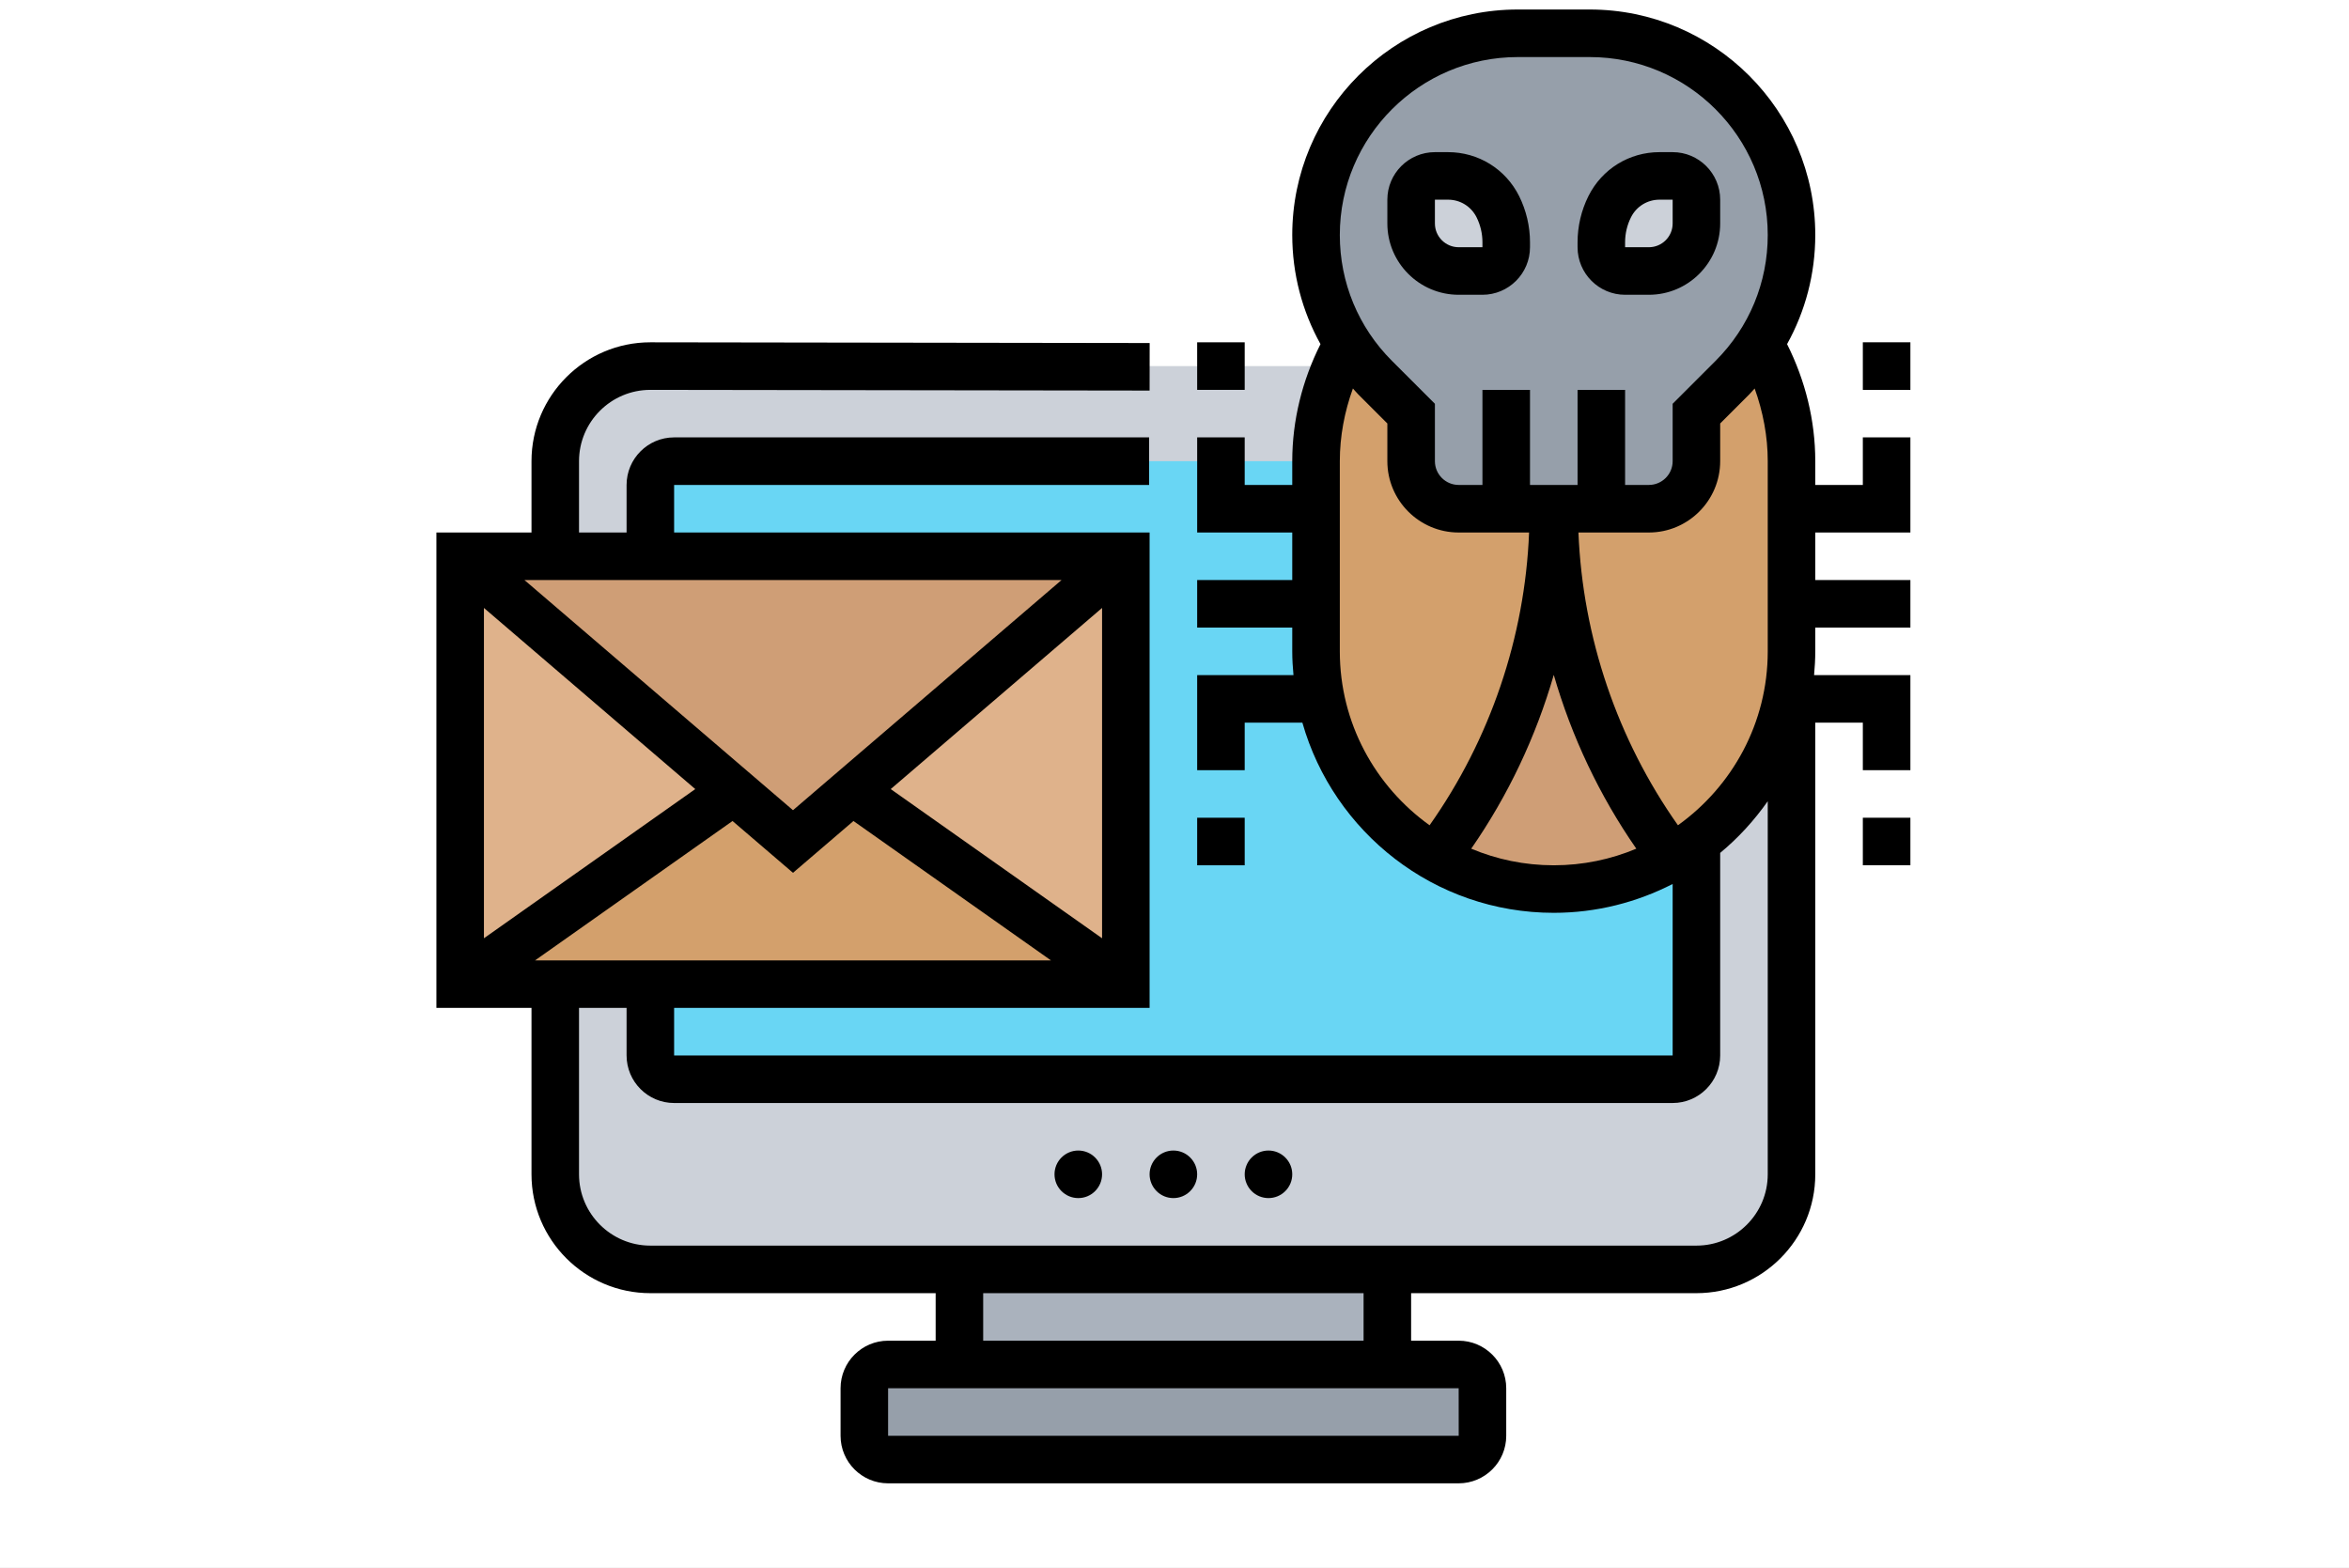<?xml version="1.0"?>
<svg xmlns="http://www.w3.org/2000/svg" version="1.1" width="400" height="267" viewBox="0 0 400 267"><rect x="0" y="0" width="400" height="267" fill="#333333" stroke="none"/><svg xmlns:xlink="http://www.w3.org/1999/xlink" width="400" zoomAndPan="magnify" viewBox="0 0 300 225" height="300" preserveAspectRatio="xMidYMid meet" version="1.0" x="0" y="-17"><defs><clipPath id="6bb1a6df4b"><path d="M 55.734 13.965 L 243.984 13.965 L 243.984 202.215 L 55.734 202.215 Z M 55.734 13.965 " clip-rule="nonzero"/></clipPath><clipPath id="39313d8864"><path d="M 237 56 L 243.984 56 L 243.984 63 L 237 63 Z M 237 56 " clip-rule="nonzero"/></clipPath><clipPath id="600fe7c773"><path d="M 237 117 L 243.984 117 L 243.984 124 L 237 124 Z M 237 117 " clip-rule="nonzero"/></clipPath></defs><rect x="-30" width="360" fill="#ffffff" y="-22.5" height="270" fill-opacity="1"/><rect x="-30" width="360" fill="#ffffff" y="-22.5" height="270" fill-opacity="1"/><path fill="#969faa" d="M 189.328 190.07 L 189.328 196.145 C 189.328 197.812 187.965 199.18 186.293 199.18 L 113.422 199.18 C 111.754 199.18 110.387 197.812 110.387 196.145 L 110.387 190.07 C 110.387 188.402 111.754 187.035 113.422 187.035 L 186.293 187.035 C 187.965 187.035 189.328 188.402 189.328 190.07 Z M 189.328 190.07 " fill-opacity="1" fill-rule="nonzero"/><path fill="#aab2bd" d="M 122.531 174.891 L 177.184 174.891 L 177.184 187.035 L 122.531 187.035 Z M 122.531 174.891 " fill-opacity="1" fill-rule="nonzero"/><path fill="#ccd1d9" d="M 216.656 174.891 L 83.059 174.891 C 76.352 174.891 70.914 169.449 70.914 162.742 L 70.914 71.656 C 70.914 64.949 76.352 59.512 83.059 59.512 L 228.801 59.512 L 228.801 162.742 C 228.801 169.449 223.363 174.891 216.656 174.891 Z M 216.656 174.891 " fill-opacity="1" fill-rule="nonzero"/><path fill="#69d6f4" d="M 213.621 150.598 L 86.094 150.598 C 84.418 150.598 83.059 149.238 83.059 147.562 L 83.059 74.691 C 83.059 73.016 84.418 71.656 86.094 71.656 L 216.656 71.656 L 216.656 147.562 C 216.656 149.238 215.297 150.598 213.621 150.598 Z M 213.621 150.598 " fill-opacity="1" fill-rule="nonzero"/><path fill="#dfb28b" d="M 143.785 83.801 L 143.785 138.453 L 109.383 114.164 L 108.957 113.648 Z M 143.785 83.801 " fill-opacity="1" fill-rule="nonzero"/><path fill="#dfb28b" d="M 93.594 113.648 L 93.172 114.164 L 58.77 138.453 L 58.77 83.801 Z M 93.594 113.648 " fill-opacity="1" fill-rule="nonzero"/><path fill="#d3a06c" d="M 143.785 138.453 L 58.77 138.453 L 93.172 114.164 L 93.594 113.648 L 101.277 120.234 L 108.957 113.648 L 109.383 114.164 Z M 143.785 138.453 " fill-opacity="1" fill-rule="nonzero"/><path fill="#cf9e76" d="M 143.785 83.801 L 108.957 113.648 L 101.277 120.234 L 93.594 113.648 L 58.77 83.801 Z M 143.785 83.801 " fill-opacity="1" fill-rule="nonzero"/><path fill="#d3a06c" d="M 221.242 60.996 C 222.605 59.633 223.793 58.145 224.762 56.535 L 224.793 56.566 C 227.344 60.996 228.801 66.16 228.801 71.656 L 228.801 95.945 C 228.801 98.039 228.59 100.074 228.195 102.02 C 226.676 109.426 222.484 115.863 216.656 120.234 C 215.652 120.996 214.59 121.691 213.5 122.301 C 203.781 109.699 198.438 94.125 198.438 78.031 L 198.438 77.727 L 210.582 77.727 C 213.922 77.727 216.656 74.996 216.656 71.656 L 216.656 65.582 Z M 221.242 60.996 " fill-opacity="1" fill-rule="nonzero"/><path fill="#d3a06c" d="M 198.438 77.727 L 198.438 78.031 C 198.438 94.125 193.094 109.699 183.379 122.301 C 181.039 120.965 178.883 119.324 176.973 117.41 C 171.477 111.918 168.074 104.324 168.074 95.945 L 168.074 71.656 C 168.074 67.375 168.957 63.273 170.566 59.602 C 171.02 58.539 171.535 57.535 172.082 56.566 L 172.113 56.535 C 173.086 58.145 174.27 59.633 175.637 60.996 L 180.219 65.582 L 180.219 71.656 C 180.219 74.996 182.953 77.727 186.293 77.727 Z M 198.438 77.727 " fill-opacity="1" fill-rule="nonzero"/><path fill="#cf9e76" d="M 198.438 78.031 C 198.438 94.125 203.781 109.699 213.5 122.301 C 209.066 124.852 203.902 126.309 198.438 126.309 C 192.973 126.309 187.812 124.852 183.379 122.301 C 193.094 109.699 198.438 94.125 198.438 78.031 Z M 198.438 78.031 " fill-opacity="1" fill-rule="nonzero"/><path fill="#969faa" d="M 204.512 77.727 L 186.293 77.727 C 182.953 77.727 180.219 74.996 180.219 71.656 L 180.219 65.582 L 175.637 60.996 C 174.27 59.633 173.086 58.145 172.113 56.535 C 171.262 55.289 170.594 53.984 170.02 52.617 C 168.742 49.551 168.074 46.211 168.074 42.781 C 168.074 28.539 179.613 17 193.855 17 L 203.023 17 C 217.262 17 228.801 28.539 228.801 42.781 C 228.801 47.699 227.406 52.434 224.762 56.535 C 223.793 58.145 222.605 59.633 221.242 60.996 L 216.656 65.582 L 216.656 71.656 C 216.656 74.996 213.922 77.727 210.582 77.727 Z M 204.512 77.727 " fill-opacity="1" fill-rule="nonzero"/><path fill="#ccd1d9" d="M 216.656 38.254 L 216.656 41.293 C 216.656 44.633 213.922 47.363 210.582 47.363 L 207.547 47.363 C 205.879 47.363 204.512 46 204.512 44.328 L 204.512 43.691 C 204.512 42.113 204.875 40.562 205.574 39.137 C 206.789 36.738 209.246 35.219 211.949 35.219 L 213.621 35.219 C 215.289 35.219 216.656 36.586 216.656 38.254 Z M 216.656 38.254 " fill-opacity="1" fill-rule="nonzero"/><path fill="#ccd1d9" d="M 192.367 43.691 L 192.367 44.328 C 192.367 46 191 47.363 189.328 47.363 L 186.293 47.363 C 182.953 47.363 180.219 44.633 180.219 41.293 L 180.219 38.254 C 180.219 36.586 181.586 35.219 183.258 35.219 L 184.926 35.219 C 187.629 35.219 190.09 36.738 191.305 39.137 C 192 40.562 192.367 42.113 192.367 43.691 Z M 192.367 43.691 " fill-opacity="1" fill-rule="nonzero"/><path fill="#000000" d="M 207.547 50.402 L 210.582 50.402 C 215.605 50.402 219.691 46.312 219.691 41.293 L 219.691 38.254 C 219.691 34.906 216.969 32.184 213.621 32.184 L 211.941 32.184 C 208.074 32.184 204.598 34.332 202.867 37.793 C 201.957 39.609 201.477 41.652 201.477 43.688 L 201.477 44.328 C 201.477 47.676 204.199 50.402 207.547 50.402 Z M 207.547 43.688 C 207.547 42.59 207.805 41.488 208.301 40.504 C 208.992 39.117 210.391 38.254 211.941 38.254 L 213.621 38.254 L 213.621 41.293 C 213.621 42.969 212.258 44.328 210.582 44.328 L 207.547 44.328 Z M 207.547 43.688 " fill-opacity="1" fill-rule="nonzero"/><path fill="#000000" d="M 186.293 50.402 L 189.328 50.402 C 192.68 50.402 195.402 47.676 195.402 44.328 L 195.402 43.688 C 195.402 41.652 194.918 39.609 194.012 37.793 C 192.281 34.332 188.805 32.184 184.938 32.184 L 183.258 32.184 C 179.906 32.184 177.184 34.906 177.184 38.254 L 177.184 41.293 C 177.184 46.312 181.27 50.402 186.293 50.402 Z M 183.258 38.254 L 184.938 38.254 C 186.492 38.254 187.883 39.117 188.578 40.504 C 189.07 41.488 189.328 42.59 189.328 43.688 L 189.328 44.328 L 186.293 44.328 C 184.621 44.328 183.258 42.969 183.258 41.293 Z M 183.258 38.254 " fill-opacity="1" fill-rule="nonzero"/><g clip-path="url(#6bb1a6df4b)"><path fill="#000000" d="M 237.91 74.691 L 231.836 74.691 L 231.836 71.656 C 231.836 66.441 230.555 61.328 228.234 56.703 C 230.574 52.484 231.836 47.727 231.836 42.766 C 231.836 26.887 218.918 13.965 203.039 13.965 L 193.84 13.965 C 177.957 13.965 165.039 26.887 165.039 42.766 C 165.039 47.723 166.301 52.484 168.645 56.703 C 166.32 61.332 165.039 66.441 165.039 71.656 L 165.039 74.691 L 158.965 74.691 L 158.965 68.617 L 152.895 68.617 L 152.895 80.766 L 165.039 80.766 L 165.039 86.836 L 152.895 86.836 L 152.895 92.91 L 165.039 92.91 L 165.039 95.945 C 165.039 96.973 165.102 97.98 165.195 98.98 L 152.895 98.98 L 152.895 111.125 L 158.965 111.125 L 158.965 105.055 L 166.332 105.055 C 170.309 119.051 183.18 129.344 198.438 129.344 C 203.906 129.344 209.059 127.996 213.621 125.66 L 213.621 147.562 L 86.094 147.562 L 86.094 141.488 L 146.82 141.488 L 146.82 80.766 L 86.094 80.766 L 86.094 74.691 L 146.758 74.691 L 146.758 68.617 L 86.094 68.617 C 82.746 68.617 80.023 71.344 80.023 74.691 L 80.023 80.766 L 73.949 80.766 L 73.949 71.656 C 73.949 66.633 78.039 62.547 83.055 62.547 L 146.82 62.637 L 146.828 56.566 L 83.059 56.473 C 74.688 56.473 67.879 63.285 67.879 71.656 L 67.879 80.766 L 55.734 80.766 L 55.734 141.488 L 67.879 141.488 L 67.879 162.742 C 67.879 171.113 74.688 177.926 83.059 177.926 L 119.496 177.926 L 119.496 183.996 L 113.422 183.996 C 110.074 183.996 107.352 186.723 107.352 190.07 L 107.352 196.145 C 107.352 199.492 110.074 202.215 113.422 202.215 L 186.293 202.215 C 189.641 202.215 192.367 199.492 192.367 196.145 L 192.367 190.07 C 192.367 186.723 189.641 183.996 186.293 183.996 L 180.219 183.996 L 180.219 177.926 L 216.656 177.926 C 225.027 177.926 231.836 171.113 231.836 162.742 L 231.836 105.055 L 237.91 105.055 L 237.91 111.125 L 243.984 111.125 L 243.984 98.98 L 231.684 98.98 C 231.773 97.98 231.836 96.973 231.836 95.945 L 231.836 92.91 L 243.984 92.91 L 243.984 86.836 L 231.836 86.836 L 231.836 80.766 L 243.984 80.766 L 243.984 68.617 L 237.91 68.617 Z M 225.766 71.656 L 225.766 95.945 C 225.766 105.102 221.227 113.199 214.297 118.16 C 206.57 107.223 202.125 94.148 201.59 80.766 L 210.582 80.766 C 215.605 80.766 219.691 76.676 219.691 71.656 L 219.691 66.84 L 223.402 63.129 C 223.645 62.887 223.859 62.617 224.094 62.371 C 225.16 65.336 225.766 68.469 225.766 71.656 Z M 193.84 20.039 L 203.035 20.039 C 215.57 20.039 225.766 30.23 225.766 42.766 C 225.766 48.836 223.398 54.543 219.109 58.836 L 213.621 64.324 L 213.621 71.656 C 213.621 73.332 212.258 74.691 210.582 74.691 L 207.547 74.691 L 207.547 62.547 L 201.477 62.547 L 201.477 74.691 L 195.402 74.691 L 195.402 62.547 L 189.328 62.547 L 189.328 74.691 L 186.293 74.691 C 184.621 74.691 183.258 73.332 183.258 71.656 L 183.258 64.324 L 177.766 58.836 C 173.477 54.543 171.113 48.836 171.113 42.766 C 171.113 30.23 181.309 20.039 193.84 20.039 Z M 171.113 95.945 L 171.113 71.656 C 171.113 68.469 171.715 65.336 172.785 62.371 C 173.02 62.621 173.23 62.887 173.473 63.129 L 177.184 66.84 L 177.184 71.656 C 177.184 76.676 181.27 80.766 186.293 80.766 L 195.285 80.766 C 194.754 94.148 190.309 107.219 182.578 118.16 C 175.652 113.199 171.113 105.102 171.113 95.945 Z M 187.895 121.152 C 192.602 114.371 196.156 106.855 198.438 98.953 C 200.723 106.859 204.273 114.371 208.98 121.152 C 205.734 122.516 202.172 123.273 198.438 123.273 C 194.703 123.273 191.141 122.516 187.895 121.152 Z M 113.758 113.539 L 140.75 90.402 L 140.75 132.594 Z M 101.277 116.238 L 66.977 86.836 L 135.578 86.836 Z M 88.797 113.539 L 61.805 132.594 L 61.805 90.402 Z M 93.555 117.617 L 101.277 124.234 L 109 117.617 L 134.219 135.418 L 68.336 135.418 Z M 186.297 196.145 L 113.422 196.145 L 113.422 190.07 L 186.293 190.07 Z M 174.148 183.996 L 125.566 183.996 L 125.566 177.926 L 174.148 177.926 Z M 216.656 171.852 L 83.059 171.852 C 78.039 171.852 73.949 167.766 73.949 162.742 L 73.949 141.488 L 80.023 141.488 L 80.023 147.562 C 80.023 150.91 82.746 153.637 86.094 153.637 L 213.621 153.637 C 216.969 153.637 219.691 150.91 219.691 147.562 L 219.691 121.691 C 222.004 119.777 224.039 117.547 225.766 115.09 L 225.766 162.742 C 225.766 167.766 221.68 171.852 216.656 171.852 Z M 216.656 171.852 " fill-opacity="1" fill-rule="nonzero"/></g><g clip-path="url(#39313d8864)"><path fill="#000000" d="M 237.91 56.473 L 243.984 56.473 L 243.984 62.547 L 237.91 62.547 Z M 237.91 56.473 " fill-opacity="1" fill-rule="nonzero"/></g><g clip-path="url(#600fe7c773)"><path fill="#000000" d="M 237.91 117.199 L 243.984 117.199 L 243.984 123.273 L 237.91 123.273 Z M 237.91 117.199 " fill-opacity="1" fill-rule="nonzero"/></g><path fill="#000000" d="M 152.895 56.473 L 158.965 56.473 L 158.965 62.547 L 152.895 62.547 Z M 152.895 56.473 " fill-opacity="1" fill-rule="nonzero"/><path fill="#000000" d="M 152.895 117.199 L 158.965 117.199 L 158.965 123.273 L 152.895 123.273 Z M 152.895 117.199 " fill-opacity="1" fill-rule="nonzero"/><path fill="#000000" d="M 152.895 162.742 C 152.895 163.145 152.816 163.535 152.664 163.906 C 152.508 164.277 152.289 164.605 152.004 164.891 C 151.719 165.176 151.391 165.395 151.02 165.551 C 150.648 165.703 150.262 165.781 149.859 165.781 C 149.457 165.781 149.066 165.703 148.695 165.551 C 148.324 165.395 147.996 165.176 147.711 164.891 C 147.426 164.605 147.207 164.277 147.051 163.906 C 146.898 163.535 146.82 163.145 146.82 162.742 C 146.82 162.34 146.898 161.953 147.051 161.582 C 147.207 161.211 147.426 160.883 147.711 160.598 C 147.996 160.312 148.324 160.094 148.695 159.938 C 149.066 159.785 149.457 159.707 149.859 159.707 C 150.262 159.707 150.648 159.785 151.02 159.938 C 151.391 160.094 151.719 160.312 152.004 160.598 C 152.289 160.883 152.508 161.211 152.664 161.582 C 152.816 161.953 152.895 162.34 152.895 162.742 Z M 152.895 162.742 " fill-opacity="1" fill-rule="nonzero"/><path fill="#000000" d="M 165.039 162.742 C 165.039 163.145 164.961 163.535 164.809 163.906 C 164.652 164.277 164.434 164.605 164.148 164.891 C 163.863 165.176 163.535 165.395 163.164 165.551 C 162.793 165.703 162.406 165.781 162.004 165.781 C 161.602 165.781 161.215 165.703 160.84 165.551 C 160.469 165.395 160.141 165.176 159.855 164.891 C 159.57 164.605 159.352 164.277 159.199 163.906 C 159.043 163.535 158.965 163.145 158.965 162.742 C 158.965 162.34 159.043 161.953 159.199 161.582 C 159.352 161.211 159.57 160.883 159.855 160.598 C 160.141 160.312 160.469 160.094 160.84 159.938 C 161.215 159.785 161.602 159.707 162.004 159.707 C 162.406 159.707 162.793 159.785 163.164 159.938 C 163.535 160.094 163.863 160.312 164.148 160.598 C 164.434 160.883 164.652 161.211 164.809 161.582 C 164.961 161.953 165.039 162.34 165.039 162.742 Z M 165.039 162.742 " fill-opacity="1" fill-rule="nonzero"/><path fill="#000000" d="M 140.75 162.742 C 140.75 163.145 140.672 163.535 140.52 163.906 C 140.363 164.277 140.145 164.605 139.859 164.891 C 139.574 165.176 139.246 165.395 138.875 165.551 C 138.504 165.703 138.113 165.781 137.711 165.781 C 137.309 165.781 136.922 165.703 136.551 165.551 C 136.18 165.395 135.852 165.176 135.566 164.891 C 135.281 164.605 135.062 164.277 134.906 163.906 C 134.754 163.535 134.676 163.145 134.676 162.742 C 134.676 162.34 134.754 161.953 134.906 161.582 C 135.062 161.211 135.281 160.883 135.566 160.598 C 135.852 160.312 136.18 160.094 136.551 159.938 C 136.922 159.785 137.309 159.707 137.711 159.707 C 138.113 159.707 138.504 159.785 138.875 159.938 C 139.246 160.094 139.574 160.312 139.859 160.598 C 140.145 160.883 140.363 161.211 140.52 161.582 C 140.672 161.953 140.75 162.34 140.75 162.742 Z M 140.75 162.742 " fill-opacity="1" fill-rule="nonzero"/></svg></svg>
